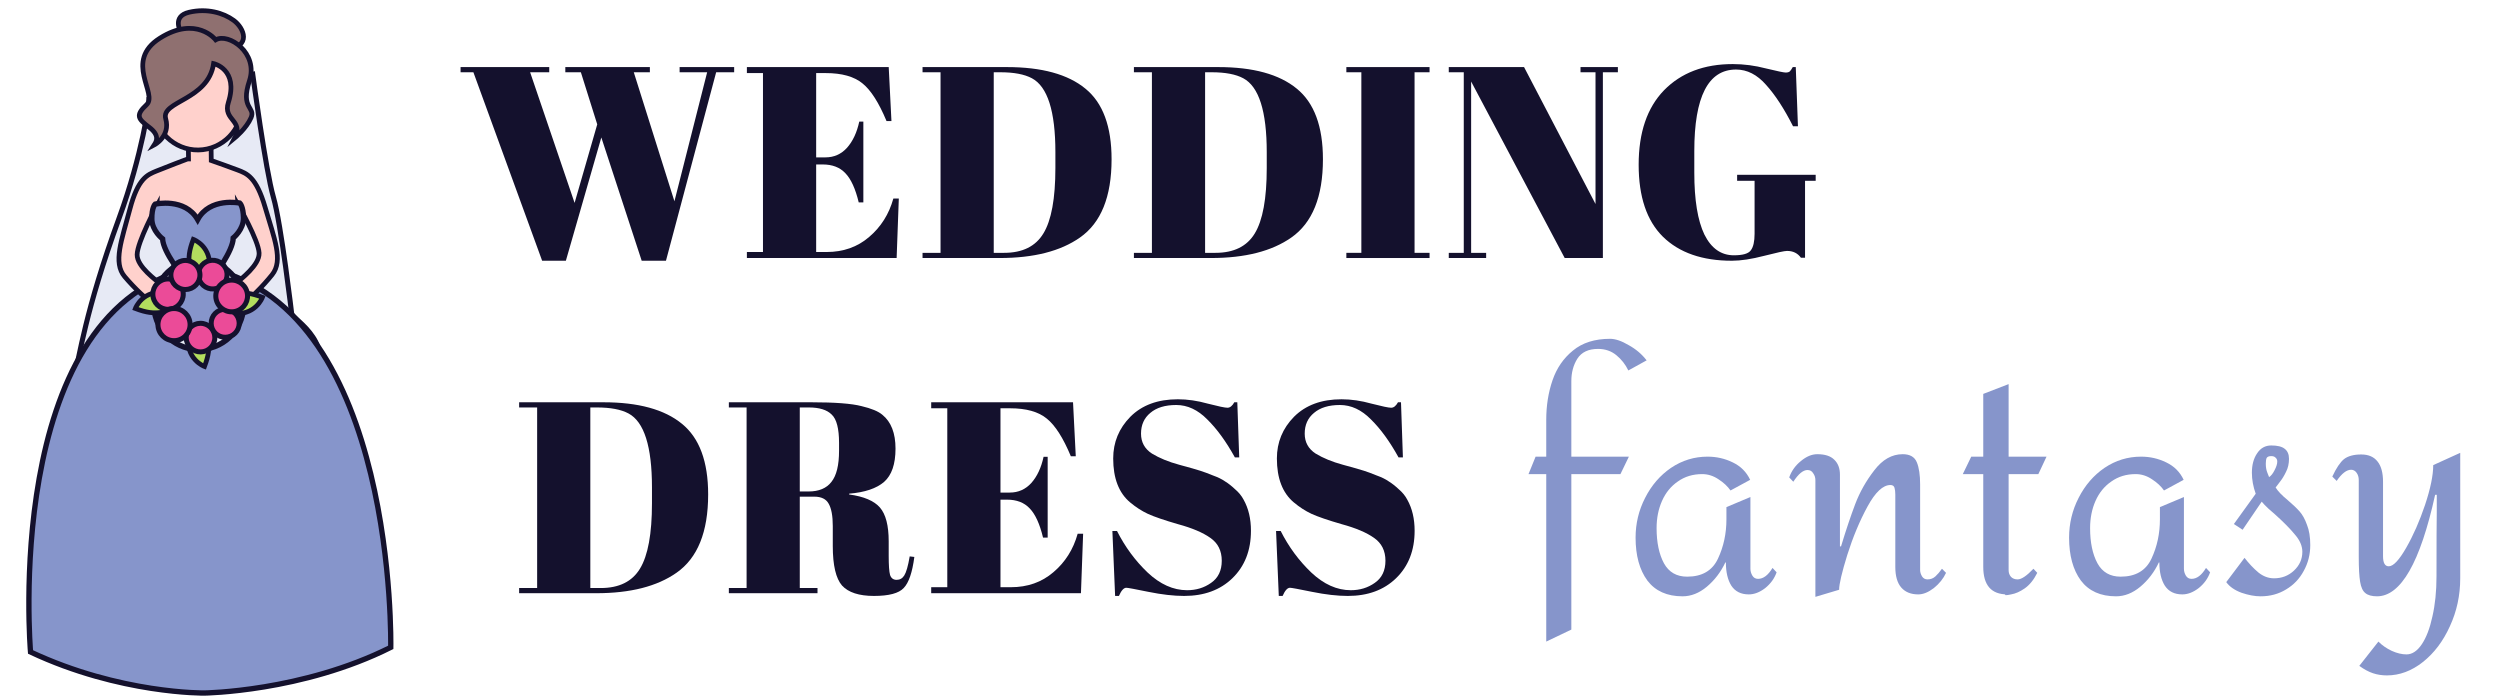 <svg width="179" height="50" viewBox="0 0 179 50" fill="none" xmlns="http://www.w3.org/2000/svg">
<path d="M96.717 42.259C97.368 42.259 97.941 42.084 98.436 41.732C98.944 41.38 99.198 40.853 99.198 40.15C99.198 39.434 98.924 38.887 98.377 38.51C97.844 38.132 97.075 37.806 96.073 37.533C95.083 37.247 94.361 36.999 93.905 36.791C93.462 36.583 93.039 36.309 92.636 35.971C91.828 35.294 91.425 34.245 91.425 32.826C91.425 31.668 91.835 30.672 92.655 29.838C93.489 29.005 94.621 28.588 96.053 28.588C96.743 28.588 97.46 28.692 98.202 28.901C98.957 29.096 99.425 29.194 99.608 29.194C99.79 29.194 99.953 29.064 100.096 28.803H100.311L100.448 32.748H100.135C99.51 31.616 98.853 30.711 98.163 30.034C97.486 29.343 96.743 28.998 95.936 28.998C95.142 28.998 94.523 29.187 94.081 29.565C93.638 29.929 93.417 30.424 93.417 31.049C93.417 31.661 93.677 32.136 94.198 32.475C94.732 32.8 95.383 33.067 96.151 33.276C96.919 33.484 97.421 33.627 97.655 33.705C97.902 33.783 98.202 33.894 98.553 34.037C98.918 34.167 99.211 34.311 99.432 34.467C99.666 34.61 99.907 34.799 100.155 35.033C100.415 35.255 100.617 35.502 100.76 35.775C101.112 36.4 101.287 37.142 101.287 38.002C101.287 39.408 100.845 40.541 99.959 41.4C99.087 42.246 97.935 42.669 96.503 42.669C95.76 42.669 94.908 42.572 93.944 42.376C92.994 42.181 92.466 42.084 92.362 42.084C92.18 42.084 92.004 42.279 91.835 42.669H91.561L91.366 38.021H91.698C92.271 39.154 93 40.144 93.886 40.99C94.784 41.836 95.728 42.259 96.717 42.259Z" fill="#14112D"/>
<path d="M84.998 42.259C85.649 42.259 86.222 42.084 86.716 41.732C87.224 41.38 87.478 40.853 87.478 40.15C87.478 39.434 87.205 38.887 86.658 38.51C86.124 38.132 85.356 37.806 84.353 37.533C83.364 37.247 82.641 36.999 82.186 36.791C81.743 36.583 81.32 36.309 80.916 35.971C80.109 35.294 79.705 34.245 79.705 32.826C79.705 31.668 80.115 30.672 80.936 29.838C81.769 29.005 82.902 28.588 84.334 28.588C85.024 28.588 85.74 28.692 86.482 28.901C87.237 29.096 87.706 29.194 87.888 29.194C88.071 29.194 88.233 29.064 88.377 28.803H88.591L88.728 32.748H88.416C87.791 31.616 87.133 30.711 86.443 30.034C85.766 29.343 85.024 28.998 84.217 28.998C83.422 28.998 82.804 29.187 82.361 29.565C81.919 29.929 81.697 30.424 81.697 31.049C81.697 31.661 81.958 32.136 82.479 32.475C83.012 32.8 83.663 33.067 84.431 33.276C85.2 33.484 85.701 33.627 85.935 33.705C86.183 33.783 86.482 33.894 86.834 34.037C87.198 34.167 87.491 34.311 87.713 34.467C87.947 34.61 88.188 34.799 88.435 35.033C88.695 35.255 88.897 35.502 89.041 35.775C89.392 36.4 89.568 37.142 89.568 38.002C89.568 39.408 89.125 40.541 88.24 41.4C87.368 42.246 86.215 42.669 84.783 42.669C84.041 42.669 83.188 42.572 82.225 42.376C81.274 42.181 80.747 42.084 80.643 42.084C80.46 42.084 80.285 42.279 80.115 42.669H79.842L79.647 38.021H79.979C80.552 39.154 81.281 40.144 82.166 40.99C83.064 41.836 84.008 42.259 84.998 42.259Z" fill="#14112D"/>
<path d="M66.674 28.803H76.829L77.025 32.67H76.673C76.126 31.355 75.553 30.457 74.954 29.975C74.356 29.48 73.477 29.233 72.318 29.233H71.634V35.268H72.298C72.91 35.268 73.425 35.04 73.841 34.584C74.258 34.115 74.551 33.49 74.72 32.709H75.013V38.49H74.681C74.447 37.514 74.128 36.817 73.724 36.4C73.334 35.984 72.793 35.775 72.103 35.775H71.634V42.044H72.376C73.574 42.044 74.59 41.686 75.423 40.97C76.269 40.254 76.849 39.336 77.161 38.217H77.552L77.396 42.474H66.674V42.044H67.826V29.233H66.674V28.803Z" fill="#14112D"/>
<path d="M58.299 35.56H57.264V42.103H58.533V42.474H52.186V42.103H53.456V29.174H52.186V28.803H58.084C59.777 28.803 60.975 28.894 61.678 29.077C62.394 29.246 62.895 29.454 63.182 29.702C63.806 30.209 64.119 31.017 64.119 32.123C64.119 33.23 63.846 34.024 63.299 34.506C62.752 34.975 61.919 35.255 60.799 35.346V35.404C61.853 35.547 62.589 35.86 63.006 36.342C63.422 36.824 63.631 37.631 63.631 38.763V39.798C63.631 40.475 63.663 40.931 63.728 41.166C63.806 41.4 63.963 41.517 64.197 41.517C64.431 41.517 64.614 41.413 64.744 41.205C64.887 40.983 65.017 40.528 65.135 39.838L65.467 39.877C65.323 40.983 65.07 41.725 64.705 42.103C64.353 42.481 63.644 42.669 62.576 42.669C61.508 42.669 60.747 42.422 60.291 41.927C59.849 41.419 59.627 40.475 59.627 39.095V37.67C59.627 36.941 59.529 36.407 59.334 36.068C59.152 35.73 58.807 35.56 58.299 35.56ZM57.264 29.174V35.19H57.889C58.631 35.19 59.178 34.962 59.529 34.506C59.894 34.05 60.076 33.308 60.076 32.279V31.713C60.076 30.685 59.901 30.008 59.549 29.682C59.211 29.343 58.664 29.174 57.908 29.174H57.264Z" fill="#14112D"/>
<path d="M50.704 35.404C50.704 38.086 49.949 39.955 48.439 41.009C47.046 41.986 45.132 42.474 42.697 42.474H37.17V42.103H38.459V29.174H37.17V28.803H43.205C45.705 28.803 47.58 29.317 48.83 30.346C50.079 31.362 50.704 33.048 50.704 35.404ZM42.267 42.103H43.01C44.325 42.103 45.262 41.641 45.822 40.716C46.395 39.779 46.681 38.217 46.681 36.029V34.897C46.681 31.967 46.121 30.203 45.002 29.604C44.468 29.317 43.713 29.174 42.736 29.174H42.267V42.103Z" fill="#14112D"/>
<path d="M124.144 18.279C124.782 18.279 125.185 18.162 125.355 17.927C125.537 17.693 125.628 17.296 125.628 16.736V12.947H124.378V12.518H130.003V12.947H129.241V18.455H128.948C128.714 18.129 128.382 17.966 127.952 17.966C127.77 17.966 127.223 18.084 126.312 18.318C125.413 18.552 124.645 18.669 124.007 18.669C121.885 18.669 120.238 18.096 119.066 16.951C117.907 15.805 117.328 14.086 117.328 11.795C117.328 9.49 117.933 7.713 119.144 6.463C120.368 5.213 122.009 4.588 124.066 4.588C124.86 4.588 125.654 4.693 126.448 4.901C127.256 5.096 127.724 5.194 127.854 5.194C127.985 5.194 128.082 5.168 128.147 5.116C128.213 5.051 128.284 4.946 128.362 4.803H128.577L128.733 9.041H128.382C127.744 7.778 127.099 6.789 126.448 6.073C125.81 5.344 125.094 4.979 124.3 4.979C122.308 4.979 121.312 6.925 121.312 10.818V12.361C121.312 14.314 121.553 15.792 122.035 16.794C122.529 17.784 123.232 18.279 124.144 18.279Z" fill="#14112D"/>
<path d="M114.766 5.174V18.474H112.032L105.333 5.838V18.103H106.408V18.474H103.732V18.103H104.806V5.174H103.732V4.803H109.122L114.239 14.607V5.174H113.165V4.803H115.84V5.174H114.766Z" fill="#14112D"/>
<path d="M96.399 4.803H102.356V5.174H101.282V18.103H102.356V18.474H96.399V18.103H97.473V5.174H96.399V4.803Z" fill="#14112D"/>
<path d="M94.722 11.404C94.722 14.086 93.967 15.955 92.457 17.009C91.063 17.986 89.149 18.474 86.715 18.474H81.188V18.103H82.477V5.174H81.188V4.803H87.222C89.722 4.803 91.597 5.318 92.847 6.346C94.097 7.362 94.722 9.048 94.722 11.404ZM86.285 18.103H87.027C88.342 18.103 89.28 17.641 89.84 16.716C90.412 15.779 90.699 14.217 90.699 12.029V10.896C90.699 7.967 90.139 6.203 89.019 5.604C88.485 5.318 87.73 5.174 86.754 5.174H86.285V18.103Z" fill="#14112D"/>
<path d="M79.589 11.404C79.589 14.086 78.834 15.955 77.323 17.009C75.93 17.986 74.016 18.474 71.581 18.474H66.054V18.103H67.343V5.174H66.054V4.803H72.089C74.589 4.803 76.464 5.318 77.714 6.346C78.964 7.362 79.589 9.048 79.589 11.404ZM71.152 18.103H71.894C73.209 18.103 74.146 17.641 74.706 16.716C75.279 15.779 75.566 14.217 75.566 12.029V10.896C75.566 7.967 75.006 6.203 73.886 5.604C73.352 5.318 72.597 5.174 71.62 5.174H71.152V18.103Z" fill="#14112D"/>
<path d="M53.477 4.803H63.632L63.828 8.67H63.476C62.929 7.355 62.356 6.457 61.758 5.975C61.158 5.48 60.28 5.233 59.121 5.233H58.437V11.268H59.101C59.713 11.268 60.228 11.04 60.644 10.584C61.061 10.115 61.354 9.49 61.523 8.709H61.816V14.49H61.484C61.25 13.514 60.931 12.817 60.527 12.4C60.136 11.984 59.596 11.775 58.906 11.775H58.437V18.044H59.179C60.377 18.044 61.393 17.686 62.226 16.97C63.072 16.254 63.652 15.336 63.964 14.217H64.355L64.199 18.474H53.477V18.044H54.629V5.233H53.477V4.803Z" fill="#14112D"/>
<path d="M41.141 14.529L42.762 8.904L41.59 5.174H40.477V4.803H46.531V5.174H45.379L48.289 14.412L50.632 5.174H48.66V4.803H52.566V5.174H51.277L47.683 18.669H45.945L43.055 9.842L40.516 18.669H38.817L33.895 5.174H32.977V4.803H39.325V5.174H37.957L41.141 14.529Z" fill="#14112D"/>
<path d="M176.152 41.407C176.152 42.63 175.905 43.776 175.41 44.844C174.928 45.911 174.284 46.764 173.477 47.402C172.669 48.04 171.81 48.359 170.899 48.359C170.547 48.359 170.215 48.307 169.903 48.203C169.59 48.099 169.265 47.923 168.926 47.676L170.293 45.938C170.567 46.211 170.886 46.432 171.25 46.602C171.628 46.771 171.979 46.855 172.305 46.855C172.708 46.855 173.073 46.614 173.398 46.133C173.724 45.651 173.978 44.987 174.16 44.141C174.355 43.294 174.453 42.337 174.453 41.27C174.453 38.848 174.46 37.292 174.473 36.602V35.43H174.355C173.288 40.274 171.901 42.696 170.196 42.696C169.818 42.696 169.538 42.617 169.356 42.461C169.174 42.318 169.05 42.051 168.985 41.66C168.92 41.27 168.887 40.678 168.887 39.883V34.376C168.887 34.167 168.835 33.992 168.731 33.849C168.627 33.705 168.496 33.634 168.34 33.634C168.015 33.634 167.67 33.901 167.305 34.434L166.993 34.122C167.279 33.51 167.559 33.093 167.832 32.872C168.119 32.651 168.529 32.54 169.063 32.54C169.584 32.54 169.974 32.709 170.235 33.048C170.495 33.373 170.625 33.855 170.625 34.493V39.825C170.625 40.306 170.762 40.547 171.035 40.547C171.361 40.547 171.777 40.105 172.285 39.219C172.793 38.334 173.242 37.312 173.633 36.153C174.023 34.981 174.219 34.031 174.219 33.302L176.152 32.423V41.407Z" fill="#8695CB"/>
<path d="M162.622 31.895C163.065 31.895 163.384 31.974 163.579 32.13C163.787 32.286 163.892 32.527 163.892 32.852C163.892 33.204 163.82 33.517 163.677 33.79C163.546 34.063 163.403 34.298 163.247 34.493C163.091 34.688 162.987 34.825 162.935 34.903C163.091 35.163 163.384 35.469 163.813 35.821C164.165 36.12 164.445 36.387 164.653 36.622C164.861 36.856 165.037 37.175 165.18 37.579C165.337 37.969 165.415 38.451 165.415 39.024C165.415 39.701 165.259 40.319 164.946 40.879C164.647 41.439 164.224 41.882 163.677 42.207C163.143 42.533 162.537 42.696 161.86 42.696C161.444 42.696 160.988 42.611 160.493 42.442C159.999 42.259 159.634 42.005 159.4 41.68L160.708 39.942C161.021 40.345 161.346 40.69 161.685 40.977C162.036 41.263 162.414 41.407 162.817 41.407C163.377 41.407 163.852 41.224 164.243 40.86C164.647 40.482 164.848 40.033 164.848 39.512C164.848 39.096 164.673 38.685 164.321 38.282C163.983 37.865 163.501 37.377 162.876 36.817C162.798 36.752 162.648 36.622 162.427 36.426C162.205 36.218 162.043 36.049 161.939 35.919L160.571 37.93L159.946 37.52L161.509 35.352C161.327 34.844 161.235 34.343 161.235 33.849C161.235 33.289 161.359 32.826 161.607 32.462C161.854 32.084 162.192 31.895 162.622 31.895ZM162.622 32.657C162.453 32.657 162.342 32.703 162.29 32.794C162.251 32.885 162.231 33.022 162.231 33.204C162.231 33.438 162.264 33.64 162.329 33.809C162.394 33.979 162.44 34.096 162.466 34.161C162.609 34.07 162.739 33.907 162.856 33.673C162.987 33.425 163.052 33.217 163.052 33.048C163.052 32.931 163.013 32.839 162.935 32.774C162.869 32.696 162.765 32.657 162.622 32.657Z" fill="#8695CB"/>
<path d="M153.303 32.696C153.941 32.696 154.539 32.833 155.099 33.106C155.672 33.38 156.089 33.797 156.349 34.356L154.943 35.118C154.735 34.819 154.448 34.552 154.084 34.317C153.719 34.07 153.329 33.946 152.912 33.946C152.248 33.946 151.669 34.122 151.174 34.474C150.679 34.812 150.302 35.274 150.041 35.86C149.781 36.446 149.651 37.097 149.651 37.813C149.651 38.842 149.826 39.681 150.178 40.332C150.529 40.97 151.083 41.289 151.838 41.289C152.905 41.289 153.641 40.86 154.045 40C154.448 39.141 154.65 38.204 154.65 37.188V36.309L156.369 35.587V40.723C156.369 40.892 156.414 41.055 156.505 41.211C156.597 41.367 156.733 41.446 156.916 41.446C157.293 41.446 157.638 41.185 157.951 40.664L158.244 40.977C158.087 41.42 157.814 41.797 157.423 42.11C157.033 42.409 156.642 42.559 156.252 42.559C155.692 42.559 155.275 42.35 155.002 41.934C154.741 41.517 154.611 40.964 154.611 40.274H154.572C154.247 40.964 153.804 41.543 153.244 42.012C152.697 42.468 152.118 42.696 151.506 42.696C150.399 42.696 149.559 42.318 148.987 41.563C148.427 40.795 148.147 39.773 148.147 38.497C148.147 37.481 148.375 36.531 148.83 35.645C149.286 34.747 149.904 34.031 150.686 33.497C151.48 32.963 152.352 32.696 153.303 32.696Z" fill="#8695CB"/>
<path d="M143.817 32.696H146.532L145.946 33.946H143.817V40.821C143.817 41.016 143.875 41.179 143.993 41.309C144.11 41.426 144.266 41.485 144.461 41.485C144.735 41.485 145.112 41.231 145.594 40.723L145.868 41.016C145.62 41.511 145.321 41.882 144.969 42.129C144.631 42.364 144.305 42.507 143.993 42.559C143.693 42.624 143.543 42.631 143.543 42.578C143.556 42.578 143.576 42.572 143.602 42.559C143.628 42.559 143.667 42.559 143.719 42.559C142.574 42.559 142.001 41.901 142.001 40.586V33.946H140.536L141.141 32.696H142.001V28.204L143.817 27.502V32.696Z" fill="#8695CB"/>
<path d="M136.232 32.52C136.752 32.52 137.091 32.716 137.247 33.106C137.403 33.484 137.481 34.011 137.481 34.688V35.294V40.821C137.481 40.964 137.527 41.114 137.618 41.27C137.709 41.413 137.84 41.485 138.009 41.485C138.23 41.485 138.419 41.413 138.575 41.27C138.731 41.127 138.888 40.944 139.044 40.723L139.337 41.016C139.142 41.433 138.849 41.797 138.458 42.11C138.067 42.409 137.696 42.559 137.345 42.559C136.824 42.559 136.42 42.396 136.134 42.071C135.847 41.745 135.704 41.25 135.704 40.586V35.411C135.704 35.216 135.685 35.053 135.646 34.923C135.607 34.792 135.509 34.727 135.353 34.727C134.819 34.727 134.272 35.242 133.712 36.27C133.152 37.299 132.671 38.451 132.267 39.727C131.876 40.99 131.681 41.823 131.681 42.227L129.982 42.735V34.376C129.982 34.194 129.93 34.031 129.826 33.888C129.735 33.731 129.598 33.653 129.416 33.653C129.103 33.653 128.765 33.933 128.4 34.493L128.107 34.181C128.276 33.712 128.556 33.321 128.947 33.009C129.338 32.683 129.728 32.52 130.119 32.52C130.666 32.52 131.069 32.651 131.33 32.911C131.603 33.172 131.74 33.529 131.74 33.985V39.122H131.818C132.169 37.963 132.508 36.954 132.833 36.094C133.159 35.235 133.615 34.428 134.2 33.673C134.786 32.905 135.463 32.52 136.232 32.52Z" fill="#8695CB"/>
<path d="M122.264 32.696C122.902 32.696 123.501 32.833 124.061 33.106C124.634 33.38 125.05 33.797 125.311 34.356L123.905 35.118C123.696 34.819 123.41 34.552 123.045 34.317C122.681 34.07 122.29 33.946 121.873 33.946C121.209 33.946 120.63 34.122 120.135 34.474C119.641 34.812 119.263 35.274 119.003 35.86C118.742 36.446 118.612 37.097 118.612 37.813C118.612 38.842 118.788 39.681 119.139 40.332C119.491 40.97 120.044 41.289 120.799 41.289C121.867 41.289 122.603 40.86 123.006 40C123.41 39.141 123.612 38.204 123.612 37.188V36.309L125.33 35.587V40.723C125.33 40.892 125.376 41.055 125.467 41.211C125.558 41.367 125.695 41.446 125.877 41.446C126.255 41.446 126.6 41.185 126.912 40.664L127.205 40.977C127.049 41.42 126.775 41.797 126.385 42.11C125.994 42.409 125.604 42.559 125.213 42.559C124.653 42.559 124.237 42.35 123.963 41.934C123.703 41.517 123.573 40.964 123.573 40.274H123.533C123.208 40.964 122.765 41.543 122.205 42.012C121.659 42.468 121.079 42.696 120.467 42.696C119.361 42.696 118.521 42.318 117.948 41.563C117.388 40.795 117.108 39.773 117.108 38.497C117.108 37.481 117.336 36.531 117.792 35.645C118.247 34.747 118.866 34.031 119.647 33.497C120.441 32.963 121.314 32.696 122.264 32.696Z" fill="#8695CB"/>
<path d="M115.281 24.259C115.658 24.259 116.101 24.409 116.609 24.709C117.13 24.995 117.559 25.36 117.898 25.802L116.589 26.525C116.381 26.095 116.095 25.73 115.73 25.431C115.365 25.132 114.929 24.982 114.422 24.982C113.731 24.982 113.237 25.216 112.937 25.685C112.651 26.141 112.508 26.674 112.508 27.286V32.696H116.628L116.023 33.946H112.508V45.078L110.711 45.937V33.946H109.441L109.949 32.696H110.711V30.06C110.711 29.044 110.861 28.1 111.16 27.228C111.459 26.355 111.948 25.646 112.625 25.099C113.302 24.539 114.187 24.259 115.281 24.259Z" fill="#8695CB"/>
<path d="M10.682 7.098C10.697 7.282 10.192 11.066 8.532 15.608C6.069 22.35 5.697 25.602 5.322 26.923C4.948 28.245 4.911 27.893 5.555 28.098C6.198 28.303 19.165 29.276 21.88 27.212C24.593 25.148 20.903 22.62 20.903 22.62C20.903 22.62 20.135 16.045 19.576 14.12C19.017 12.194 18.095 5.319 18.095 5.319L10.682 7.098Z" fill="#E7EAF5" stroke="#14112D" stroke-width="0.364" stroke-miterlimit="10"/>
<path d="M17.348 7.191L17.043 7.804C17.043 7.804 17.1 6.32 16.808 5.78C16.517 5.24 16.086 4.926 15.658 4.86C15.658 4.86 15.424 4.246 14.807 4.254C14.807 4.254 14.296 4.172 14.001 4.76C14.001 4.76 13.637 4.542 13.431 4.271C13.431 4.271 12.955 4.835 12.929 5.143C12.929 5.143 12.881 4.844 12.736 4.638C12.736 4.638 11.539 5.198 11.193 5.775C10.848 6.352 10.991 6.414 10.996 6.77C11.001 7.126 10.997 7.458 11 7.363C11 7.363 10.755 6.88 10.648 6.223C10.541 5.566 10.587 4.569 11.579 3.738C12.572 2.907 15.768 2.841 15.768 2.841C15.768 2.841 18.72 3.705 17.348 7.191Z" fill="#ECBC59" stroke="#14112D" stroke-width="0.34" stroke-miterlimit="10"/>
<path d="M12.963 2.315C12.963 2.315 12.258 1.173 13.541 0.877C14.826 0.581 15.99 0.915 16.736 1.462C17.483 2.008 18.031 3.363 16.219 3.514C14.406 3.665 12.963 2.315 12.963 2.315Z" fill="#8F7070" stroke="#14112D" stroke-width="0.34" stroke-miterlimit="10"/>
<path d="M15.101 19.261L14.249 19.645L13.386 19.283C0.119 22.645 2.186 46.682 2.186 46.682C8.608 49.698 14.634 49.62 14.634 49.62C14.634 49.62 21.637 49.53 27.978 46.351C27.978 46.351 28.451 22.281 15.101 19.261Z" fill="#8695CB" stroke="#14112D" stroke-width="0.382" stroke-miterlimit="10"/>
<path d="M18.985 14.846C18.343 12.641 17.659 12.421 17.02 12.175C16.57 12.001 15.638 11.671 15.126 11.491L15.113 10.421C15.107 9.974 14.736 9.612 14.288 9.618C13.841 9.623 13.479 9.995 13.485 10.442L13.497 11.383L13.423 11.384C13.423 11.384 11.829 11.987 11.196 12.249C10.563 12.512 9.885 12.749 9.301 14.97C8.716 17.191 8.075 18.801 8.928 19.807C9.598 20.599 10.589 21.567 11.108 21.814C11.628 22.062 12.149 20.864 11.624 20.434C11.153 20.048 9.804 19.088 9.818 18.231C9.833 17.316 11.228 14.741 11.228 14.741C11.228 14.741 11.123 16.447 11.738 16.82C12.354 17.194 14.167 16.789 14.167 16.789C14.167 16.789 15.99 17.147 16.596 16.758C17.201 16.369 17.052 14.666 17.052 14.666C17.052 14.666 18.513 17.205 18.552 18.119C18.588 18.975 17.264 19.97 16.803 20.367C16.288 20.811 16.841 21.995 17.354 21.734C17.867 21.473 18.832 20.481 19.482 19.672C20.308 18.644 19.626 17.05 18.985 14.846Z" fill="#FFD1CC" stroke="#14112D" stroke-width="0.34" stroke-miterlimit="10"/>
<path d="M17.169 14.539C17.169 14.539 15.026 14.108 14.153 15.722C13.239 14.131 11.108 14.616 11.108 14.616C11.108 14.616 10.86 14.848 10.871 15.688C10.882 16.527 11.641 17.102 11.641 17.102C11.681 18.043 13.067 19.78 13.264 19.956L14.212 20.351L15.15 19.932C15.343 19.751 16.684 17.979 16.7 17.037C16.7 17.037 17.444 16.443 17.433 15.604C17.422 14.764 17.169 14.539 17.169 14.539Z" fill="#8695CB" stroke="#14112D" stroke-width="0.382" stroke-miterlimit="10"/>
<path d="M15.063 24.915C16.778 24.456 17.796 22.693 17.337 20.978C16.877 19.263 15.114 18.246 13.399 18.705C11.685 19.165 10.667 20.927 11.126 22.642C11.586 24.357 13.349 25.375 15.063 24.915Z" fill="#E7EAF5" stroke="#14112D" stroke-width="0.395" stroke-miterlimit="10"/>
<path d="M16.928 21.015C17.501 20.934 17.974 20.979 18.794 21.287C18.794 21.287 18.275 22.696 16.528 22.42C14.781 22.145 16.355 21.096 16.928 21.015Z" fill="#B3DD5E" stroke="#14112D" stroke-width="0.34" stroke-miterlimit="10"/>
<path d="M11.555 22.362C10.982 22.443 10.509 22.398 9.69 22.09C9.69 22.09 10.209 20.682 11.956 20.957C13.702 21.232 12.129 22.281 11.555 22.362Z" fill="#B3DD5E" stroke="#14112D" stroke-width="0.34" stroke-miterlimit="10"/>
<path d="M14.915 24.375C14.996 24.948 14.951 25.422 14.643 26.241C14.643 26.241 13.234 25.722 13.51 23.975C13.786 22.228 14.834 23.802 14.915 24.375Z" fill="#B3DD5E" stroke="#14112D" stroke-width="0.34" stroke-miterlimit="10"/>
<path d="M13.568 19.002C13.487 18.429 13.532 17.956 13.84 17.137C13.84 17.137 15.249 17.655 14.974 19.402C14.698 21.149 13.649 19.576 13.568 19.002Z" fill="#B3DD5E" stroke="#14112D" stroke-width="0.34" stroke-miterlimit="10"/>
<path d="M14.879 23.689C15.916 23.381 16.508 22.29 16.2 21.252C15.892 20.215 14.801 19.623 13.763 19.931C12.726 20.24 12.134 21.33 12.443 22.368C12.751 23.405 13.841 23.997 14.879 23.689Z" fill="#8695CB" stroke="#14112D" stroke-width="0.36" stroke-miterlimit="10"/>
<path d="M15.497 20.655C16.045 20.508 16.37 19.945 16.224 19.397C16.077 18.849 15.513 18.523 14.965 18.67C14.417 18.817 14.092 19.38 14.239 19.928C14.386 20.477 14.949 20.802 15.497 20.655Z" fill="#EB4B98" stroke="#14112D" stroke-width="0.36" stroke-miterlimit="10"/>
<path d="M15.382 24.16C15.375 23.593 14.91 23.141 14.344 23.148C13.778 23.155 13.325 23.62 13.332 24.186C13.339 24.752 13.804 25.204 14.37 25.197C14.936 25.19 15.389 24.725 15.382 24.16Z" fill="#EB4B98" stroke="#14112D" stroke-width="0.36" stroke-miterlimit="10"/>
<path d="M13.121 21.046C13.114 20.445 12.62 19.964 12.019 19.972C11.417 19.98 10.937 20.473 10.944 21.075C10.952 21.676 11.446 22.157 12.047 22.149C12.648 22.141 13.129 21.648 13.121 21.046Z" fill="#EB4B98" stroke="#14112D" stroke-width="0.36" stroke-miterlimit="10"/>
<path d="M13.611 23.227C13.603 22.591 13.082 22.082 12.446 22.09C11.81 22.099 11.302 22.62 11.31 23.256C11.318 23.892 11.84 24.401 12.475 24.393C13.111 24.384 13.62 23.862 13.611 23.227Z" fill="#EB4B98" stroke="#14112D" stroke-width="0.36" stroke-miterlimit="10"/>
<path d="M17.127 23.133C17.12 22.579 16.665 22.136 16.111 22.143C15.556 22.15 15.113 22.605 15.12 23.159C15.127 23.714 15.582 24.157 16.137 24.15C16.691 24.143 17.134 23.688 17.127 23.133Z" fill="#EB4B98" stroke="#14112D" stroke-width="0.36" stroke-miterlimit="10"/>
<path d="M16.882 22.288C17.488 22.126 17.848 21.503 17.686 20.897C17.523 20.29 16.9 19.931 16.294 20.093C15.688 20.256 15.328 20.879 15.49 21.485C15.653 22.091 16.276 22.451 16.882 22.288Z" fill="#EB4B98" stroke="#14112D" stroke-width="0.36" stroke-miterlimit="10"/>
<path d="M14.316 19.675C14.308 19.1 13.836 18.64 13.261 18.647C12.686 18.654 12.226 19.127 12.233 19.701C12.241 20.276 12.713 20.737 13.288 20.729C13.863 20.722 14.323 20.25 14.316 19.675Z" fill="#EB4B98" stroke="#14112D" stroke-width="0.36" stroke-miterlimit="10"/>
<path d="M14.203 10.739C12.467 10.761 11.029 9.36 11.007 7.624L11.005 7.458C10.983 5.723 12.384 4.285 14.12 4.263C15.855 4.24 17.293 5.642 17.316 7.377L17.318 7.543C17.34 9.278 15.938 10.716 14.203 10.739Z" fill="#FFD1CC" stroke="#14112D" stroke-width="0.34" stroke-miterlimit="10"/>
<path d="M15.443 2.851C15.443 2.851 14.062 1.085 11.451 2.732C8.84 4.379 11.332 6.725 10.493 7.5C9.654 8.275 9.912 8.526 10.683 9.111C11.455 9.695 11.206 10.123 11.039 10.38C11.039 10.38 12.22 9.77 11.864 8.501C11.508 7.232 14.904 7.189 15.295 4.551C15.295 4.551 17.112 4.95 16.35 7.34C15.942 8.619 17.47 8.599 16.807 9.881C16.807 9.881 17.648 9.191 17.977 8.423C18.307 7.654 17.192 7.792 17.858 5.792C18.524 3.791 16.371 2.329 15.443 2.851Z" fill="#8F7070" stroke="#14112D" stroke-width="0.34" stroke-miterlimit="10"/>
</svg>
